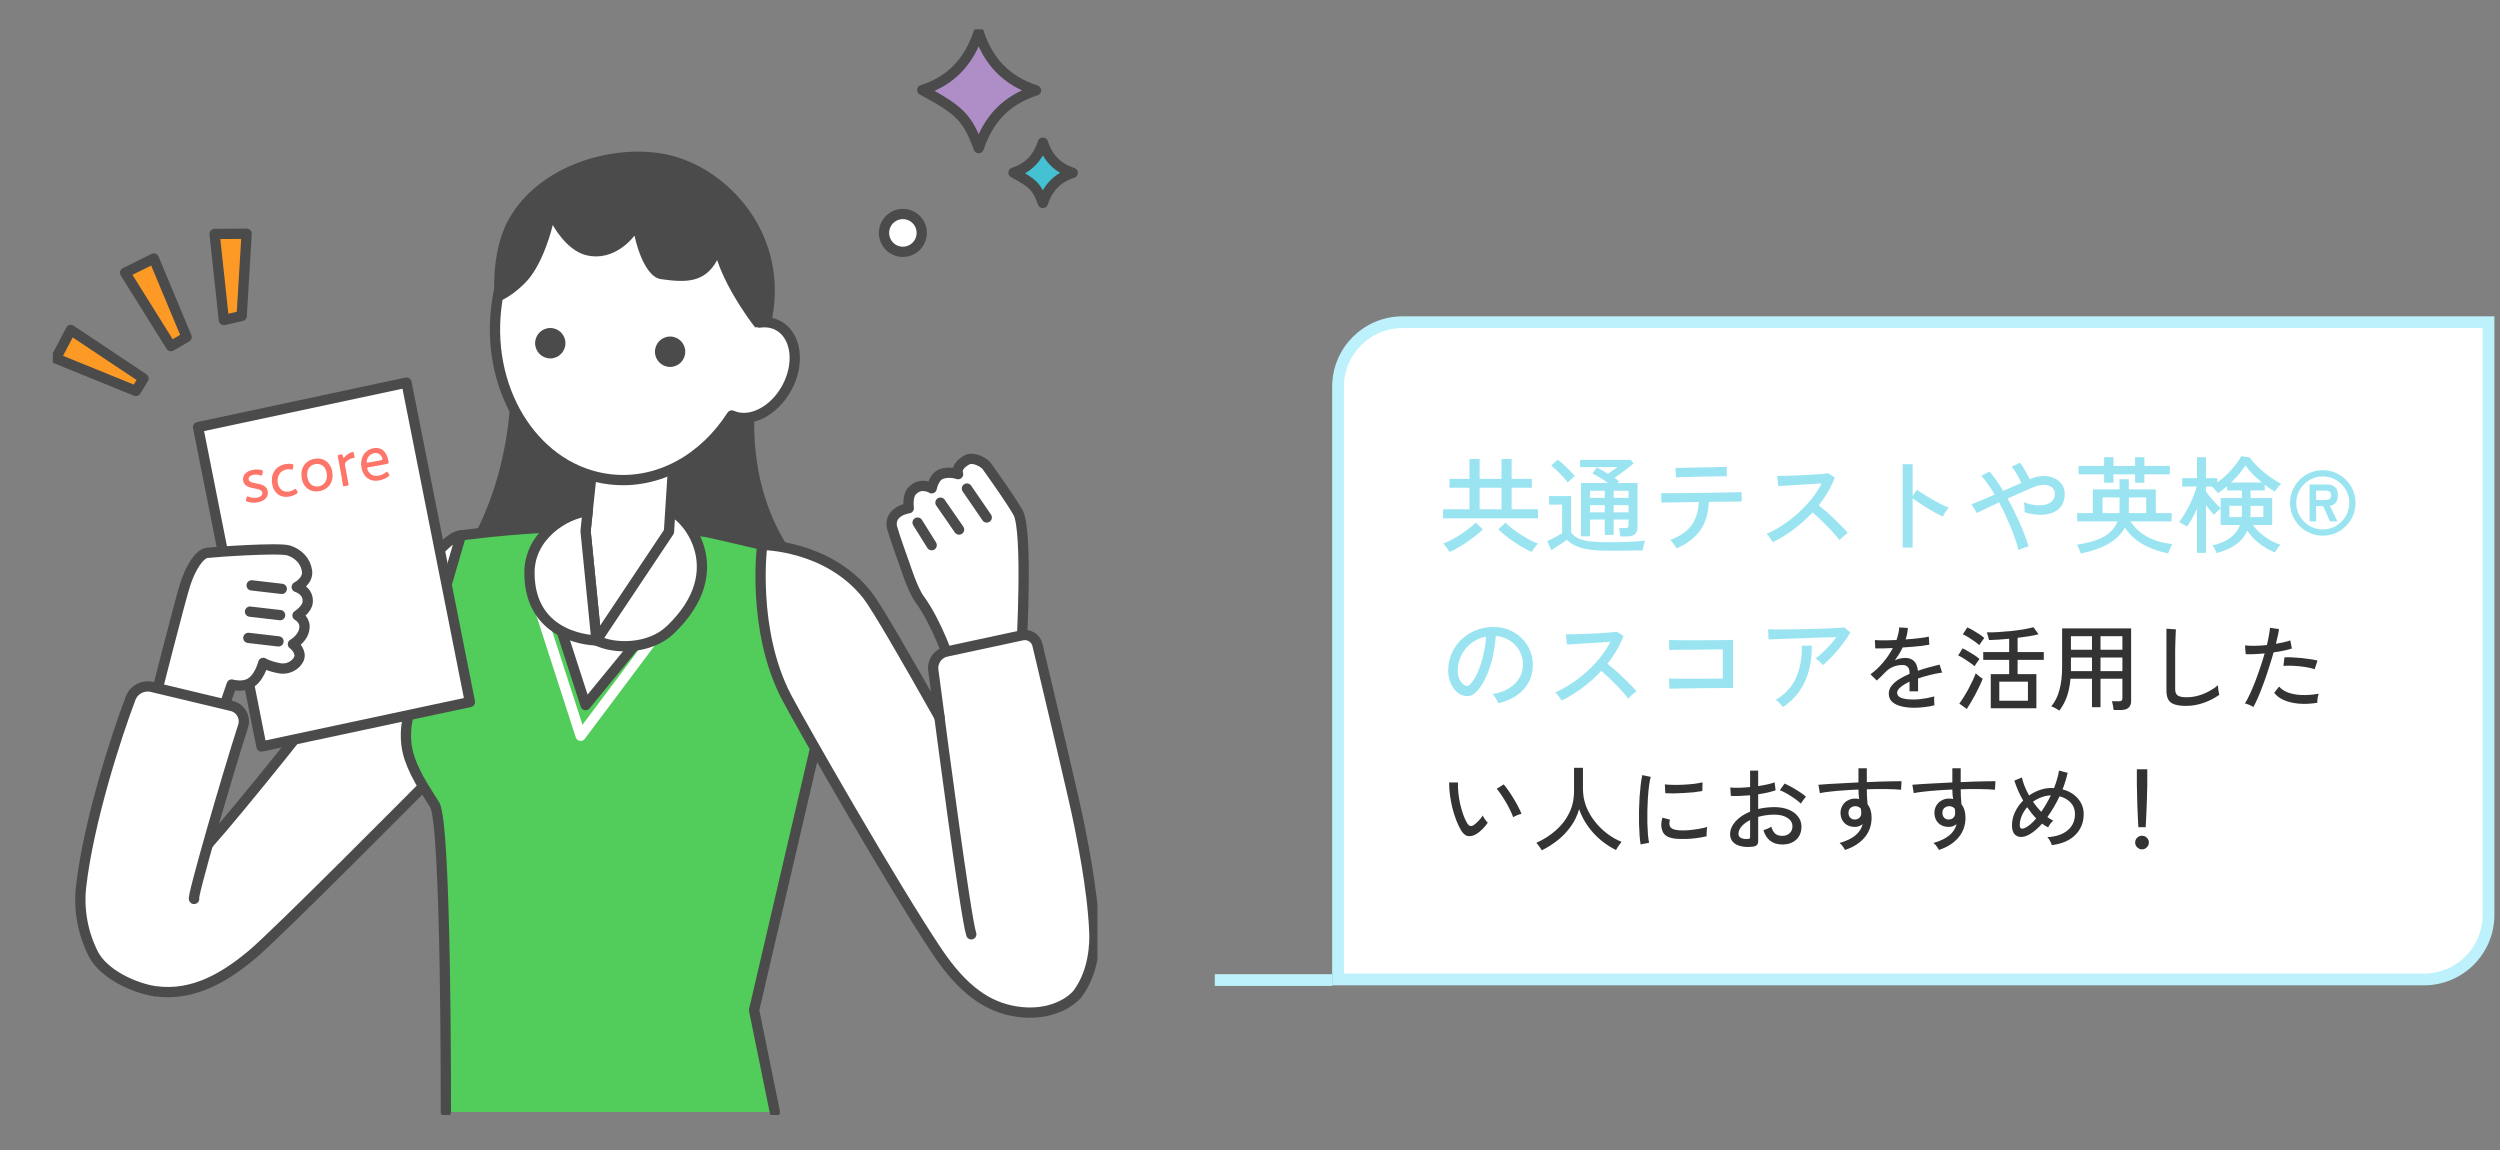 <svg width="426" height="196" viewBox="0 0 426 196" fill="none" xmlns="http://www.w3.org/2000/svg">
<rect x="0" y="0" width="426" height="196" fill="#808080" stroke="none"/>
<path d="M207 167H227" stroke="#BDF1FB" stroke-width="2"/>
<path d="M239 54.9H424.044V155.9C424.044 161.976 419.119 166.9 413.044 166.9H228V65.9C228 59.825 232.925 54.9 239 54.9Z" fill="white"/>
<path d="M239 54.9H424.044V155.9C424.044 161.976 419.119 166.9 413.044 166.9H228V65.9C228 59.825 232.925 54.9 239 54.9Z" stroke="#BDF1FB" stroke-width="2"/>
<path d="M245.9 88.328V86.78H250.4V83.108H246.998V81.596H250.4V78.212H252.128V81.596H255.854V78.212H257.582V81.596H261.02V83.108H257.582V86.78H262.082V88.328H245.9ZM252.128 86.78H255.854V83.108H252.128V86.78ZM247.016 94.052C246.944 93.932 246.842 93.782 246.71 93.602C246.578 93.422 246.44 93.236 246.296 93.044C246.152 92.864 246.02 92.726 245.9 92.63C246.296 92.498 246.746 92.3 247.25 92.036C247.766 91.76 248.288 91.454 248.816 91.118C249.356 90.77 249.854 90.416 250.31 90.056C250.778 89.696 251.162 89.36 251.462 89.048L252.686 90.2C252.23 90.656 251.672 91.13 251.012 91.622C250.364 92.114 249.686 92.576 248.978 93.008C248.282 93.44 247.628 93.788 247.016 94.052ZM260.984 94.052C260.372 93.788 259.712 93.44 259.004 93.008C258.308 92.576 257.63 92.114 256.97 91.622C256.322 91.13 255.77 90.656 255.314 90.2L256.538 89.048C256.838 89.36 257.216 89.696 257.672 90.056C258.14 90.416 258.638 90.77 259.166 91.118C259.706 91.454 260.228 91.76 260.732 92.036C261.248 92.3 261.704 92.498 262.1 92.63C261.992 92.726 261.86 92.864 261.704 93.044C261.56 93.236 261.422 93.422 261.29 93.602C261.158 93.782 261.056 93.932 260.984 94.052ZM276.086 91.406C276.062 91.202 276.038 90.956 276.014 90.668C275.99 90.368 275.948 90.14 275.888 89.984H276.932C277.172 89.984 277.328 89.942 277.4 89.858C277.472 89.774 277.508 89.618 277.508 89.39V88.526H274.97V91.136H273.44V88.526H270.938V91.388H269.408V82.298H273.998C273.59 81.998 273.146 81.704 272.666 81.416C272.198 81.128 271.754 80.882 271.334 80.678L272.108 79.67C272.384 79.802 272.69 79.964 273.026 80.156C273.362 80.336 273.698 80.528 274.034 80.732C274.298 80.54 274.58 80.336 274.88 80.12C275.18 79.904 275.426 79.73 275.618 79.598H269.246V78.356H277.868L278.372 78.968C278.096 79.196 277.772 79.454 277.4 79.742C277.028 80.03 276.644 80.324 276.248 80.624C275.852 80.912 275.474 81.182 275.114 81.434C275.258 81.53 275.396 81.626 275.528 81.722C275.66 81.818 275.78 81.908 275.888 81.992L275.636 82.298H279.038V89.822C279.038 90.374 278.888 90.776 278.588 91.028C278.288 91.28 277.82 91.406 277.184 91.406H276.086ZM273.962 93.836C272.726 93.836 271.67 93.77 270.794 93.638C269.93 93.518 269.192 93.32 268.58 93.044C267.968 92.78 267.44 92.432 266.996 92C266.78 92.156 266.504 92.342 266.168 92.558C265.844 92.774 265.514 92.99 265.178 93.206C264.854 93.422 264.578 93.608 264.35 93.764L263.648 92.198C263.852 92.114 264.116 91.994 264.44 91.838C264.764 91.67 265.088 91.496 265.412 91.316C265.736 91.136 265.994 90.98 266.186 90.848V85.988H263.972V84.53H267.716V90.722C268.016 91.142 268.418 91.478 268.922 91.73C269.438 91.97 270.104 92.144 270.92 92.252C271.748 92.348 272.762 92.396 273.962 92.396C275.414 92.396 276.656 92.372 277.688 92.324C278.732 92.276 279.608 92.21 280.316 92.126C280.28 92.21 280.232 92.366 280.172 92.594C280.112 92.81 280.058 93.032 280.01 93.26C279.962 93.488 279.932 93.668 279.92 93.8C279.62 93.8 279.23 93.8 278.75 93.8C278.282 93.812 277.772 93.818 277.22 93.818C276.668 93.83 276.11 93.836 275.546 93.836C274.982 93.836 274.454 93.836 273.962 93.836ZM267.14 82.244C266.936 81.944 266.666 81.614 266.33 81.254C266.006 80.882 265.664 80.528 265.304 80.192C264.944 79.844 264.614 79.562 264.314 79.346L265.43 78.32C265.718 78.524 266.048 78.8 266.42 79.148C266.792 79.484 267.152 79.832 267.5 80.192C267.848 80.552 268.124 80.864 268.328 81.128C268.256 81.188 268.136 81.29 267.968 81.434C267.8 81.578 267.638 81.728 267.482 81.884C267.326 82.04 267.212 82.16 267.14 82.244ZM274.97 87.302H277.508V86.078H274.97V87.302ZM270.938 87.302H273.44V86.078H270.938V87.302ZM274.97 84.836H277.508V83.63H274.97V84.836ZM270.938 84.836H273.44V83.63H270.938V84.836ZM285.698 93.44C285.626 93.32 285.524 93.164 285.392 92.972C285.26 92.78 285.122 92.594 284.978 92.414C284.834 92.234 284.708 92.102 284.6 92.018C286.268 91.382 287.474 90.554 288.218 89.534C288.974 88.502 289.394 87.17 289.478 85.538C288.722 85.55 287.984 85.562 287.264 85.574C286.556 85.586 285.908 85.598 285.32 85.61C284.744 85.61 284.258 85.616 283.862 85.628C283.478 85.64 283.232 85.646 283.124 85.646L283.052 84.026C283.148 84.038 283.454 84.044 283.97 84.044C284.486 84.044 285.14 84.038 285.932 84.026C286.724 84.014 287.582 84.008 288.506 84.008C289.43 83.996 290.354 83.984 291.278 83.972C292.214 83.948 293.078 83.93 293.87 83.918C294.662 83.906 295.316 83.894 295.832 83.882C296.36 83.87 296.672 83.858 296.768 83.846L296.786 85.466C296.678 85.466 296.408 85.466 295.976 85.466C295.544 85.466 294.998 85.472 294.338 85.484C293.678 85.484 292.958 85.49 292.178 85.502C292.01 85.502 291.842 85.508 291.674 85.52C291.518 85.52 291.356 85.52 291.188 85.52C291.104 87.476 290.618 89.09 289.73 90.362C288.842 91.634 287.498 92.66 285.698 93.44ZM285.59 81.344L285.5 79.724C285.596 79.724 285.86 79.724 286.292 79.724C286.724 79.712 287.252 79.7 287.876 79.688C288.512 79.676 289.178 79.664 289.874 79.652C290.57 79.64 291.23 79.628 291.854 79.616C292.49 79.592 293.024 79.574 293.456 79.562C293.888 79.55 294.146 79.544 294.23 79.544L294.266 81.164C294.158 81.152 293.888 81.152 293.456 81.164C293.024 81.164 292.496 81.17 291.872 81.182C291.26 81.194 290.612 81.206 289.928 81.218C289.256 81.23 288.608 81.248 287.984 81.272C287.36 81.284 286.832 81.296 286.4 81.308C285.968 81.32 285.698 81.332 285.59 81.344ZM302.096 92.378C301.976 92.198 301.808 91.958 301.592 91.658C301.388 91.346 301.196 91.118 301.016 90.974C301.94 90.578 302.864 90.074 303.788 89.462C304.712 88.85 305.594 88.166 306.434 87.41C307.274 86.642 308.036 85.832 308.72 84.98C309.404 84.116 309.968 83.246 310.412 82.37C309.86 82.406 309.23 82.448 308.522 82.496C307.826 82.532 307.118 82.574 306.398 82.622C305.69 82.67 305.036 82.712 304.436 82.748C303.836 82.784 303.362 82.814 303.014 82.838L302.816 81.092C303.104 81.092 303.542 81.086 304.13 81.074C304.718 81.062 305.372 81.044 306.092 81.02C306.824 80.984 307.55 80.948 308.27 80.912C309.002 80.864 309.656 80.822 310.232 80.786C310.82 80.738 311.252 80.69 311.528 80.642L312.644 81.362C312.344 82.19 311.96 83 311.492 83.792C311.036 84.584 310.508 85.352 309.908 86.096C310.316 86.42 310.754 86.786 311.222 87.194C311.69 87.602 312.152 88.028 312.608 88.472C313.064 88.904 313.49 89.324 313.886 89.732C314.282 90.128 314.606 90.488 314.858 90.812C314.654 90.944 314.408 91.136 314.12 91.388C313.844 91.628 313.622 91.85 313.454 92.054C313.214 91.718 312.908 91.346 312.536 90.938C312.176 90.518 311.78 90.092 311.348 89.66C310.916 89.216 310.484 88.79 310.052 88.382C309.62 87.974 309.224 87.62 308.864 87.32C307.868 88.388 306.782 89.36 305.606 90.236C304.43 91.1 303.26 91.814 302.096 92.378ZM324.218 93.314V79.094H325.91V84.494L326.648 83.45C326.936 83.666 327.308 83.918 327.764 84.206C328.232 84.494 328.73 84.794 329.258 85.106C329.786 85.406 330.296 85.682 330.788 85.934C331.292 86.186 331.724 86.378 332.084 86.51C331.988 86.594 331.868 86.738 331.724 86.942C331.58 87.146 331.442 87.35 331.31 87.554C331.19 87.758 331.1 87.92 331.04 88.04C330.716 87.884 330.326 87.68 329.87 87.428C329.414 87.164 328.934 86.882 328.43 86.582C327.938 86.282 327.47 85.988 327.026 85.7C326.582 85.4 326.21 85.136 325.91 84.908V93.314H324.218ZM343.964 93.764C343.796 93.056 343.544 92.246 343.208 91.334C342.884 90.422 342.5 89.474 342.056 88.49C341.624 87.494 341.156 86.534 340.652 85.61C339.836 85.982 339.086 86.33 338.402 86.654C337.73 86.978 337.214 87.236 336.854 87.428L335.936 85.934C336.368 85.766 336.932 85.538 337.628 85.25C338.336 84.95 339.092 84.626 339.896 84.278C339.524 83.63 339.14 83.036 338.744 82.496C338.36 81.944 337.982 81.476 337.61 81.092L338.996 80.336C339.38 80.756 339.77 81.254 340.166 81.83C340.562 82.394 340.958 83 341.354 83.648C341.894 83.408 342.428 83.174 342.956 82.946C343.484 82.706 343.976 82.49 344.432 82.298C344.228 81.806 343.97 81.296 343.658 80.768C343.346 80.24 343.052 79.832 342.776 79.544L344.198 78.842C344.378 79.07 344.57 79.346 344.774 79.67C344.978 79.994 345.176 80.33 345.368 80.678C345.572 81.026 345.74 81.356 345.872 81.668L345.998 81.596C346.742 81.284 347.456 81.122 348.14 81.11C348.836 81.098 349.46 81.218 350.012 81.47C350.576 81.71 351.02 82.064 351.344 82.532C351.668 82.988 351.83 83.534 351.83 84.17C351.83 85.01 351.632 85.7 351.236 86.24C350.852 86.768 350.33 87.152 349.67 87.392C349.022 87.632 348.29 87.74 347.474 87.716C346.658 87.692 345.824 87.548 344.972 87.284C344.996 87.068 344.996 86.78 344.972 86.42C344.948 86.06 344.912 85.778 344.864 85.574C345.392 85.79 345.962 85.946 346.574 86.042C347.186 86.126 347.762 86.126 348.302 86.042C348.842 85.946 349.28 85.748 349.616 85.448C349.964 85.148 350.138 84.716 350.138 84.152C350.138 83.672 349.976 83.306 349.652 83.054C349.328 82.79 348.902 82.646 348.374 82.622C347.846 82.598 347.264 82.712 346.628 82.964C346.088 83.192 345.41 83.486 344.594 83.846C343.79 84.194 342.956 84.56 342.092 84.944C342.608 85.868 343.094 86.816 343.55 87.788C344.018 88.76 344.432 89.702 344.792 90.614C345.152 91.526 345.446 92.354 345.674 93.098C345.434 93.146 345.14 93.236 344.792 93.368C344.444 93.5 344.168 93.632 343.964 93.764ZM354.584 94.322C354.512 94.106 354.404 93.836 354.26 93.512C354.128 93.188 354.014 92.954 353.918 92.81C355.862 92.534 357.398 92.072 358.526 91.424C359.654 90.764 360.422 89.906 360.83 88.85H353.954V87.428H356.618V83.396H361.172V81.65H362.756V83.396H367.346V87.428H370.046V88.85H363.044C363.728 89.906 364.664 90.77 365.852 91.442C367.04 92.102 368.474 92.528 370.154 92.72C370.094 92.816 370.016 92.966 369.92 93.17C369.824 93.374 369.734 93.578 369.65 93.782C369.566 93.998 369.5 94.166 369.452 94.286C368.48 94.106 367.526 93.824 366.59 93.44C365.654 93.068 364.796 92.588 364.016 92C363.236 91.4 362.588 90.698 362.072 89.894C361.52 90.962 360.626 91.862 359.39 92.594C358.166 93.326 356.564 93.902 354.584 94.322ZM358.544 82.262V80.822H354.188V79.4H358.544V77.906H360.128V79.4H363.818V77.906H365.402V79.4H369.74V80.822H365.402V82.262H363.818V80.822H360.128V82.262H358.544ZM362.738 87.428H365.708V84.764H362.756V86.762C362.756 86.882 362.756 86.996 362.756 87.104C362.756 87.212 362.75 87.32 362.738 87.428ZM358.274 87.428H361.154C361.166 87.32 361.172 87.212 361.172 87.104C361.172 86.996 361.172 86.882 361.172 86.762V84.764H358.274V87.428ZM377.696 94.25C377.648 94.058 377.552 93.83 377.408 93.566C377.276 93.302 377.15 93.092 377.03 92.936C378.314 92.636 379.334 92.192 380.09 91.604C380.858 91.016 381.392 90.302 381.692 89.462H378.398V86.636C378.314 86.696 378.194 86.798 378.038 86.942C377.894 87.086 377.744 87.23 377.588 87.374C377.444 87.518 377.33 87.632 377.246 87.716C377.066 87.524 376.856 87.284 376.616 86.996C376.376 86.696 376.136 86.384 375.896 86.06V94.214H374.366V86.69C374.102 87.266 373.82 87.824 373.52 88.364C373.232 88.892 372.944 89.348 372.656 89.732C372.572 89.66 372.44 89.576 372.26 89.48C372.092 89.372 371.918 89.27 371.738 89.174C371.57 89.078 371.426 89.006 371.306 88.958C371.618 88.574 371.924 88.13 372.224 87.626C372.536 87.11 372.83 86.576 373.106 86.024C373.382 85.46 373.622 84.908 373.826 84.368C374.042 83.828 374.204 83.342 374.312 82.91H371.846V81.47H374.366V77.906H375.896V81.47H377.822V82.226C378.422 81.806 378.986 81.332 379.514 80.804C380.054 80.264 380.534 79.724 380.954 79.184C381.374 78.644 381.698 78.158 381.926 77.726L383.33 77.942C383.606 78.338 383.954 78.752 384.374 79.184C384.794 79.604 385.25 80.024 385.742 80.444C386.234 80.852 386.738 81.23 387.254 81.578C387.77 81.914 388.256 82.202 388.712 82.442C388.616 82.514 388.49 82.64 388.334 82.82C388.19 82.988 388.052 83.162 387.92 83.342C387.788 83.522 387.692 83.666 387.632 83.774C387.368 83.618 387.092 83.444 386.804 83.252C386.516 83.048 386.222 82.832 385.922 82.604V83.576H383.492V84.872H387.182V89.462H383.888C384.44 90.194 385.136 90.866 385.976 91.478C386.816 92.09 387.686 92.54 388.586 92.828C388.43 92.984 388.256 93.2 388.064 93.476C387.872 93.752 387.734 93.968 387.65 94.124C386.702 93.764 385.814 93.26 384.986 92.612C384.158 91.964 383.474 91.232 382.934 90.416C382.526 91.364 381.878 92.156 380.99 92.792C380.114 93.416 379.016 93.902 377.696 94.25ZM378.398 86.618V84.872H382.016V83.576H379.496V82.856C379.232 83.072 378.968 83.282 378.704 83.486C378.452 83.69 378.194 83.876 377.93 84.044C377.846 83.912 377.696 83.726 377.48 83.486C377.264 83.234 377.084 83.042 376.94 82.91H375.896V83.756C376.112 84.056 376.37 84.392 376.67 84.764C376.982 85.124 377.294 85.472 377.606 85.808C377.918 86.144 378.182 86.414 378.398 86.618ZM380.198 82.208H385.418C384.878 81.764 384.356 81.29 383.852 80.786C383.36 80.282 382.952 79.79 382.628 79.31C382.352 79.754 382.004 80.228 381.584 80.732C381.164 81.224 380.702 81.716 380.198 82.208ZM383.474 88.112H385.67V86.204H383.492V87.464C383.492 87.572 383.492 87.68 383.492 87.788C383.492 87.896 383.486 88.004 383.474 88.112ZM379.892 88.112H381.98C381.992 88.004 381.998 87.896 381.998 87.788C382.01 87.68 382.016 87.572 382.016 87.464V86.204H379.892V88.112ZM395.804 91.28C395.036 91.28 394.316 91.136 393.644 90.848C392.972 90.56 392.378 90.158 391.862 89.642C391.346 89.126 390.944 88.532 390.656 87.86C390.368 87.188 390.224 86.468 390.224 85.7C390.224 84.932 390.368 84.212 390.656 83.54C390.944 82.868 391.346 82.274 391.862 81.758C392.378 81.242 392.972 80.84 393.644 80.552C394.316 80.264 395.036 80.12 395.804 80.12C396.572 80.12 397.292 80.264 397.964 80.552C398.636 80.84 399.23 81.242 399.746 81.758C400.262 82.274 400.664 82.868 400.952 83.54C401.24 84.212 401.384 84.932 401.384 85.7C401.384 86.468 401.24 87.188 400.952 87.86C400.664 88.532 400.262 89.126 399.746 89.642C399.23 90.158 398.636 90.56 397.964 90.848C397.292 91.136 396.572 91.28 395.804 91.28ZM395.804 90.218C396.632 90.218 397.388 90.014 398.072 89.606C398.756 89.198 399.302 88.652 399.71 87.968C400.118 87.284 400.322 86.528 400.322 85.7C400.322 84.86 400.118 84.104 399.71 83.432C399.302 82.748 398.756 82.202 398.072 81.794C397.388 81.386 396.632 81.182 395.804 81.182C394.976 81.182 394.22 81.386 393.536 81.794C392.852 82.202 392.306 82.748 391.898 83.432C391.49 84.104 391.286 84.86 391.286 85.7C391.286 86.528 391.49 87.284 391.898 87.968C392.306 88.652 392.852 89.198 393.536 89.606C394.22 90.014 394.976 90.218 395.804 90.218ZM393.554 88.85V82.55H396.452C397.04 82.55 397.508 82.688 397.856 82.964C398.204 83.24 398.378 83.714 398.378 84.386C398.378 84.938 398.252 85.364 398 85.664C397.76 85.952 397.43 86.126 397.01 86.186L398.306 88.85H397.028L395.858 86.24H394.67V88.85H393.554ZM394.67 85.196H396.29C396.554 85.196 396.77 85.142 396.938 85.034C397.118 84.914 397.208 84.698 397.208 84.386C397.208 84.086 397.124 83.882 396.956 83.774C396.788 83.654 396.566 83.594 396.29 83.594H394.67V85.196ZM255.296 119.828C255.236 119.612 255.104 119.342 254.9 119.018C254.708 118.682 254.516 118.43 254.324 118.262C255.404 118.094 256.322 117.782 257.078 117.326C257.834 116.87 258.416 116.312 258.824 115.652C259.244 114.992 259.472 114.278 259.508 113.51C259.544 112.79 259.442 112.13 259.202 111.53C258.974 110.918 258.644 110.384 258.212 109.928C257.78 109.472 257.276 109.112 256.7 108.848C256.136 108.572 255.53 108.416 254.882 108.38C254.798 109.544 254.624 110.72 254.36 111.908C254.096 113.096 253.736 114.2 253.28 115.22C252.836 116.24 252.302 117.092 251.678 117.776C251.258 118.232 250.832 118.502 250.4 118.586C249.98 118.67 249.536 118.616 249.068 118.424C248.612 118.232 248.204 117.92 247.844 117.488C247.484 117.044 247.208 116.516 247.016 115.904C246.824 115.292 246.746 114.632 246.782 113.924C246.842 112.868 247.088 111.896 247.52 111.008C247.964 110.12 248.558 109.358 249.302 108.722C250.046 108.074 250.898 107.588 251.858 107.264C252.818 106.928 253.844 106.79 254.936 106.85C255.8 106.898 256.616 107.096 257.384 107.444C258.152 107.792 258.83 108.266 259.418 108.866C260.006 109.466 260.456 110.168 260.768 110.972C261.092 111.776 261.23 112.664 261.182 113.636C261.098 115.196 260.54 116.516 259.508 117.596C258.476 118.676 257.072 119.42 255.296 119.828ZM249.536 116.75C249.668 116.834 249.824 116.876 250.004 116.876C250.184 116.864 250.358 116.768 250.526 116.588C250.994 116.096 251.414 115.424 251.786 114.572C252.17 113.72 252.488 112.766 252.74 111.71C252.992 110.654 253.154 109.58 253.226 108.488C252.314 108.656 251.504 109.004 250.796 109.532C250.088 110.06 249.524 110.708 249.104 111.476C248.684 112.244 248.45 113.084 248.402 113.996C248.366 114.656 248.462 115.232 248.69 115.724C248.918 116.204 249.2 116.546 249.536 116.75ZM266.096 119.378C265.976 119.198 265.808 118.958 265.592 118.658C265.388 118.346 265.196 118.118 265.016 117.974C265.94 117.578 266.864 117.074 267.788 116.462C268.712 115.85 269.594 115.166 270.434 114.41C271.274 113.642 272.036 112.832 272.72 111.98C273.404 111.116 273.968 110.246 274.412 109.37C273.86 109.406 273.23 109.448 272.522 109.496C271.826 109.532 271.118 109.574 270.398 109.622C269.69 109.67 269.036 109.712 268.436 109.748C267.836 109.784 267.362 109.814 267.014 109.838L266.816 108.092C267.104 108.092 267.542 108.086 268.13 108.074C268.718 108.062 269.372 108.044 270.092 108.02C270.824 107.984 271.55 107.948 272.27 107.912C273.002 107.864 273.656 107.822 274.232 107.786C274.82 107.738 275.252 107.69 275.528 107.642L276.644 108.362C276.344 109.19 275.96 110 275.492 110.792C275.036 111.584 274.508 112.352 273.908 113.096C274.316 113.42 274.754 113.786 275.222 114.194C275.69 114.602 276.152 115.028 276.608 115.472C277.064 115.904 277.49 116.324 277.886 116.732C278.282 117.128 278.606 117.488 278.858 117.812C278.654 117.944 278.408 118.136 278.12 118.388C277.844 118.628 277.622 118.85 277.454 119.054C277.214 118.718 276.908 118.346 276.536 117.938C276.176 117.518 275.78 117.092 275.348 116.66C274.916 116.216 274.484 115.79 274.052 115.382C273.62 114.974 273.224 114.62 272.864 114.32C271.868 115.388 270.782 116.36 269.606 117.236C268.43 118.1 267.26 118.814 266.096 119.378ZM284.474 117.362L284.384 115.616C284.528 115.628 284.81 115.64 285.23 115.652C285.662 115.652 286.178 115.652 286.778 115.652C287.39 115.652 288.032 115.652 288.704 115.652C289.388 115.652 290.048 115.652 290.684 115.652C291.332 115.64 291.908 115.634 292.412 115.634C292.928 115.622 293.312 115.616 293.564 115.616V110.666C293.36 110.666 293.018 110.666 292.538 110.666C292.058 110.666 291.5 110.672 290.864 110.684C290.228 110.684 289.568 110.69 288.884 110.702C288.2 110.702 287.546 110.708 286.922 110.72C286.31 110.72 285.782 110.726 285.338 110.738C284.894 110.75 284.594 110.762 284.438 110.774L284.402 109.046C284.594 109.058 284.966 109.07 285.518 109.082C286.07 109.094 286.724 109.1 287.48 109.1C288.236 109.1 289.028 109.1 289.856 109.1C290.684 109.088 291.476 109.082 292.232 109.082C292.988 109.07 293.642 109.064 294.194 109.064C294.746 109.052 295.118 109.04 295.31 109.028V117.236C294.938 117.236 294.44 117.236 293.816 117.236C293.192 117.236 292.496 117.242 291.728 117.254C290.972 117.254 290.204 117.26 289.424 117.272C288.656 117.284 287.924 117.296 287.228 117.308C286.544 117.308 285.956 117.314 285.464 117.326C284.972 117.338 284.642 117.35 284.474 117.362ZM310.628 113.33C310.496 113.162 310.304 112.964 310.052 112.736C309.8 112.508 309.572 112.34 309.368 112.232C309.728 111.968 310.118 111.632 310.538 111.224C310.97 110.816 311.396 110.384 311.816 109.928C312.236 109.46 312.608 109.004 312.932 108.56C312.416 108.572 311.804 108.59 311.096 108.614C310.4 108.638 309.656 108.662 308.864 108.686C308.084 108.71 307.304 108.74 306.524 108.776C305.744 108.8 305.006 108.824 304.31 108.848C303.626 108.872 303.026 108.896 302.51 108.92C301.994 108.932 301.61 108.944 301.358 108.956L301.286 107.228C301.646 107.24 302.168 107.252 302.852 107.264C303.548 107.264 304.328 107.258 305.192 107.246C306.068 107.234 306.968 107.216 307.892 107.192C308.816 107.168 309.704 107.144 310.556 107.12C311.408 107.096 312.158 107.066 312.806 107.03C313.466 106.982 313.946 106.94 314.246 106.904L315.308 107.75C315.056 108.194 314.744 108.68 314.372 109.208C314 109.724 313.598 110.24 313.166 110.756C312.734 111.272 312.296 111.752 311.852 112.196C311.42 112.64 311.012 113.018 310.628 113.33ZM303.806 120.494C303.686 120.314 303.506 120.098 303.266 119.846C303.026 119.582 302.798 119.384 302.582 119.252C304.214 118.292 305.372 117.026 306.056 115.454C306.752 113.882 307.076 112.07 307.028 110.018H308.738C308.738 112.406 308.336 114.47 307.532 116.21C306.728 117.938 305.486 119.366 303.806 120.494Z" fill="#9AE4F2"/>
<path d="M326.168 120.604C325.347 120.604 324.611 120.519 323.96 120.348C323.309 120.188 322.792 119.932 322.408 119.58C322.035 119.228 321.848 118.764 321.848 118.188C321.848 117.708 322.003 117.271 322.312 116.876C322.621 116.471 323.043 116.098 323.576 115.756C324.12 115.415 324.723 115.106 325.384 114.828V114.652C325.384 114.172 325.283 113.836 325.08 113.644C324.888 113.452 324.637 113.346 324.328 113.324C323.784 113.292 323.24 113.378 322.696 113.58C322.152 113.783 321.656 114.119 321.208 114.588C321.016 114.791 320.787 115.026 320.52 115.292C320.253 115.559 320.013 115.783 319.8 115.964L318.728 114.892C319.485 114.359 320.195 113.698 320.856 112.908C321.528 112.119 322.088 111.292 322.536 110.428C321.885 110.46 321.288 110.482 320.744 110.492C320.211 110.503 319.811 110.503 319.544 110.492L319.48 109.068C319.821 109.1 320.323 109.116 320.984 109.116C321.656 109.116 322.381 109.095 323.16 109.052C323.299 108.679 323.405 108.311 323.48 107.948C323.565 107.586 323.613 107.239 323.624 106.908L325.096 107.004C325.064 107.655 324.936 108.306 324.712 108.956C325.533 108.903 326.301 108.834 327.016 108.748C327.741 108.663 328.291 108.572 328.664 108.476L328.76 109.852C328.461 109.916 328.067 109.98 327.576 110.044C327.096 110.098 326.563 110.151 325.976 110.204C325.4 110.247 324.808 110.29 324.2 110.332C324.04 110.695 323.843 111.068 323.608 111.452C323.373 111.826 323.133 112.183 322.888 112.524C323.144 112.386 323.427 112.284 323.736 112.22C324.056 112.146 324.355 112.108 324.632 112.108C325.261 112.108 325.763 112.284 326.136 112.636C326.509 112.988 326.733 113.543 326.808 114.3C327.437 114.076 328.072 113.879 328.712 113.708C329.363 113.527 329.96 113.372 330.504 113.244L330.936 114.604C330.2 114.711 329.485 114.855 328.792 115.036C328.099 115.207 327.448 115.399 326.84 115.612V117.804H325.384V116.156C324.755 116.455 324.243 116.77 323.848 117.1C323.464 117.42 323.272 117.735 323.272 118.044C323.272 118.45 323.512 118.743 323.992 118.924C324.483 119.106 325.176 119.196 326.072 119.196C326.413 119.196 326.792 119.175 327.208 119.132C327.624 119.079 328.04 119.015 328.456 118.94C328.883 118.855 329.267 118.764 329.608 118.668C329.587 118.764 329.576 118.908 329.576 119.1C329.576 119.282 329.581 119.468 329.592 119.66C329.603 119.852 329.613 120.007 329.624 120.124C329.624 120.156 329.624 120.178 329.624 120.188C329.091 120.327 328.515 120.428 327.896 120.492C327.277 120.567 326.701 120.604 326.168 120.604ZM339.224 120.684V114.876H342.36V112.444H337.944V111.116H342.36V108.844C341.016 108.972 339.875 109.047 338.936 109.068C338.893 108.919 338.835 108.7 338.76 108.412C338.685 108.124 338.611 107.906 338.536 107.756C339.123 107.767 339.773 107.751 340.488 107.708C341.213 107.666 341.949 107.607 342.696 107.532C343.443 107.447 344.147 107.351 344.808 107.244C345.469 107.127 346.035 107.004 346.504 106.876L347.368 108.076C346.941 108.194 346.413 108.306 345.784 108.412C345.165 108.508 344.504 108.599 343.8 108.684V111.116H348.264V112.444H343.8V114.876H347V120.684H339.224ZM340.68 119.404H345.56V116.156H340.68V119.404ZM335.144 120.812L333.864 119.884C334.099 119.586 334.349 119.218 334.616 118.78C334.893 118.343 335.165 117.879 335.432 117.388C335.699 116.887 335.939 116.407 336.152 115.948C336.376 115.479 336.547 115.074 336.664 114.732C336.749 114.807 336.867 114.908 337.016 115.036C337.165 115.164 337.315 115.287 337.464 115.404C337.624 115.511 337.752 115.591 337.848 115.644C337.741 115.975 337.576 116.37 337.352 116.828C337.139 117.287 336.899 117.767 336.632 118.268C336.365 118.77 336.099 119.244 335.832 119.692C335.576 120.14 335.347 120.514 335.144 120.812ZM336.472 113.532C336.28 113.351 336.013 113.143 335.672 112.908C335.331 112.663 334.979 112.428 334.616 112.204C334.253 111.97 333.939 111.799 333.672 111.692L334.424 110.476C334.723 110.615 335.048 110.791 335.4 111.004C335.763 111.207 336.115 111.42 336.456 111.644C336.797 111.868 337.08 112.087 337.304 112.3C337.251 112.364 337.165 112.482 337.048 112.652C336.931 112.812 336.813 112.978 336.696 113.148C336.589 113.319 336.515 113.447 336.472 113.532ZM337.272 109.932C337.08 109.751 336.813 109.538 336.472 109.292C336.131 109.047 335.779 108.812 335.416 108.588C335.053 108.364 334.739 108.199 334.472 108.092L335.224 106.908C335.501 107.026 335.827 107.191 336.2 107.404C336.573 107.618 336.936 107.842 337.288 108.076C337.64 108.311 337.917 108.524 338.12 108.716C338.067 108.78 337.981 108.898 337.864 109.068C337.747 109.228 337.629 109.394 337.512 109.564C337.395 109.724 337.315 109.847 337.272 109.932ZM350.92 121.084C350.749 120.967 350.52 120.828 350.232 120.668C349.944 120.519 349.715 120.418 349.544 120.364C350.184 119.586 350.648 118.647 350.936 117.548C351.235 116.439 351.384 115.143 351.384 113.66V107.084H363.144V119.468C363.144 119.959 363 120.332 362.712 120.588C362.424 120.855 361.976 120.988 361.368 120.988H360.168C360.147 120.775 360.104 120.514 360.04 120.204C359.987 119.906 359.928 119.671 359.864 119.5H361.048C361.272 119.5 361.427 119.463 361.512 119.388C361.608 119.303 361.656 119.159 361.656 118.956V115.66H357.928V120.508H356.472V115.66H352.808C352.712 116.78 352.515 117.778 352.216 118.652C351.917 119.516 351.485 120.327 350.92 121.084ZM357.928 114.364H361.656V112.044H357.928V114.364ZM357.928 110.716H361.656V108.412H357.928V110.716ZM352.888 114.364H356.472V112.044H352.888V114.364ZM352.888 110.716H356.472V108.412H352.888V110.716ZM372.52 120.284C371.731 120.284 371.085 120.204 370.584 120.044C370.093 119.895 369.731 119.628 369.496 119.244C369.272 118.86 369.16 118.338 369.16 117.676V107.132L370.776 107.244C370.765 107.415 370.749 107.714 370.728 108.14C370.707 108.567 370.691 109.036 370.68 109.548C370.669 109.943 370.659 110.38 370.648 110.86C370.648 111.33 370.648 111.831 370.648 112.364V117.42C370.648 117.943 370.792 118.306 371.08 118.508C371.379 118.711 371.885 118.812 372.6 118.812C373.272 118.812 373.933 118.722 374.584 118.54C375.235 118.348 375.848 118.098 376.424 117.788C377 117.479 377.501 117.138 377.928 116.764C377.939 116.903 377.955 117.084 377.976 117.308C378.008 117.532 378.04 117.751 378.072 117.964C378.115 118.167 378.147 118.311 378.168 118.396C377.4 118.951 376.52 119.404 375.528 119.756C374.536 120.108 373.533 120.284 372.52 120.284ZM383.976 120.476C383.805 120.359 383.571 120.236 383.272 120.108C382.984 119.991 382.739 119.911 382.536 119.868C382.803 119.452 383.08 118.93 383.368 118.3C383.667 117.66 383.965 116.956 384.264 116.188C384.563 115.42 384.851 114.62 385.128 113.788C385.416 112.956 385.672 112.14 385.896 111.34C385.267 111.404 384.664 111.447 384.088 111.468C383.512 111.49 383.037 111.49 382.664 111.468L382.552 109.98C383.011 110.034 383.565 110.055 384.216 110.044C384.877 110.034 385.565 109.991 386.28 109.916C386.419 109.34 386.531 108.802 386.616 108.3C386.712 107.799 386.776 107.356 386.808 106.972L388.344 107.196C388.301 107.538 388.232 107.922 388.136 108.348C388.04 108.775 387.933 109.228 387.816 109.708C388.307 109.623 388.76 109.532 389.176 109.436C389.603 109.34 389.965 109.234 390.264 109.116L390.536 110.508C390.195 110.626 389.747 110.743 389.192 110.86C388.637 110.978 388.045 111.079 387.416 111.164C387.181 112.007 386.92 112.871 386.632 113.756C386.355 114.642 386.061 115.506 385.752 116.348C385.443 117.191 385.139 117.97 384.84 118.684C384.541 119.388 384.253 119.986 383.976 120.476ZM394.872 119.756C393.72 119.938 392.653 119.986 391.672 119.9C390.691 119.804 389.843 119.596 389.128 119.276C388.413 118.956 387.88 118.546 387.528 118.044L388.36 116.988C388.701 117.404 389.197 117.74 389.848 117.996C390.499 118.242 391.272 118.386 392.168 118.428C393.064 118.471 394.045 118.396 395.112 118.204C395.037 118.407 394.973 118.668 394.92 118.988C394.877 119.298 394.861 119.554 394.872 119.756ZM394.424 114.028C393.944 113.868 393.379 113.74 392.728 113.644C392.088 113.548 391.443 113.484 390.792 113.452C390.152 113.42 389.587 113.426 389.096 113.468L389.272 112.012C389.645 111.991 390.077 111.991 390.568 112.012C391.069 112.034 391.587 112.071 392.12 112.124C392.653 112.178 393.16 112.242 393.64 112.316C394.131 112.391 394.552 112.471 394.904 112.556L394.424 114.028ZM251.544 142.14C251.085 142.407 250.637 142.519 250.2 142.476C249.763 142.423 249.363 142.114 249 141.548C248.691 141.036 248.408 140.45 248.152 139.788C247.896 139.116 247.672 138.407 247.48 137.66C247.299 136.903 247.16 136.156 247.064 135.42C246.968 134.674 246.925 133.975 246.936 133.324L248.44 133.34C248.419 133.884 248.44 134.471 248.504 135.1C248.568 135.73 248.669 136.359 248.808 136.988C248.957 137.618 249.128 138.215 249.32 138.78C249.523 139.346 249.747 139.836 249.992 140.252C250.173 140.551 250.36 140.716 250.552 140.748C250.744 140.78 250.936 140.727 251.128 140.588C251.395 140.407 251.672 140.162 251.96 139.852C252.259 139.532 252.493 139.234 252.664 138.956C252.739 139.148 252.861 139.367 253.032 139.612C253.213 139.858 253.373 140.05 253.512 140.188C253.277 140.551 252.973 140.919 252.6 141.292C252.237 141.655 251.885 141.938 251.544 142.14ZM257.848 139.26C257.752 138.972 257.597 138.604 257.384 138.156C257.171 137.708 256.925 137.244 256.648 136.764C256.371 136.284 256.088 135.836 255.8 135.42C255.523 134.994 255.272 134.658 255.048 134.412L256.232 133.66C256.477 133.938 256.749 134.295 257.048 134.732C257.357 135.17 257.661 135.639 257.96 136.14C258.259 136.631 258.52 137.1 258.744 137.548C258.979 137.996 259.149 138.375 259.256 138.684C259.011 138.727 258.755 138.807 258.488 138.924C258.221 139.031 258.008 139.143 257.848 139.26ZM262.728 144.892C262.621 144.711 262.472 144.487 262.28 144.22C262.099 143.964 261.933 143.767 261.784 143.628C263.064 143.042 264.184 142.322 265.144 141.468C266.115 140.615 266.867 139.634 267.4 138.524C267.944 137.404 268.216 136.178 268.216 134.844V130.828H269.736V134.428C269.736 135.452 269.912 136.434 270.264 137.372C270.627 138.3 271.117 139.159 271.736 139.948C272.355 140.738 273.053 141.431 273.832 142.028C274.621 142.626 275.448 143.1 276.312 143.452C276.227 143.548 276.12 143.687 275.992 143.868C275.864 144.039 275.741 144.215 275.624 144.396C275.517 144.578 275.432 144.727 275.368 144.844C274.419 144.375 273.533 143.794 272.712 143.1C271.891 142.407 271.171 141.623 270.552 140.748C269.933 139.863 269.443 138.908 269.08 137.884C268.792 138.919 268.339 139.874 267.72 140.748C267.112 141.623 266.381 142.407 265.528 143.1C264.675 143.794 263.741 144.391 262.728 144.892ZM279.56 143.884C279.485 143.468 279.427 142.956 279.384 142.348C279.341 141.73 279.309 141.058 279.288 140.332C279.277 139.596 279.277 138.839 279.288 138.06C279.309 137.282 279.341 136.519 279.384 135.772C279.437 135.026 279.501 134.338 279.576 133.708C279.651 133.068 279.741 132.524 279.848 132.076L281.288 132.38C281.181 132.764 281.085 133.26 281 133.868C280.925 134.466 280.861 135.127 280.808 135.852C280.765 136.567 280.733 137.308 280.712 138.076C280.701 138.834 280.701 139.57 280.712 140.284C280.733 140.988 280.765 141.628 280.808 142.204C280.861 142.78 280.925 143.25 281 143.612L279.56 143.884ZM285.848 142.94C285.123 142.898 284.536 142.759 284.088 142.524C283.64 142.279 283.352 141.916 283.224 141.436C283.011 140.882 283.027 140.178 283.272 139.324L284.568 139.676C284.493 139.911 284.456 140.13 284.456 140.332C284.467 140.524 284.509 140.695 284.584 140.844C284.755 141.207 285.267 141.42 286.12 141.484C286.6 141.516 287.133 141.511 287.72 141.468C288.307 141.415 288.883 141.34 289.448 141.244C290.013 141.148 290.499 141.036 290.904 140.908C290.883 141.015 290.861 141.175 290.84 141.388C290.829 141.591 290.819 141.799 290.808 142.012C290.808 142.215 290.808 142.375 290.808 142.492C290.275 142.631 289.709 142.738 289.112 142.812C288.525 142.887 287.949 142.935 287.384 142.956C286.829 142.967 286.317 142.962 285.848 142.94ZM283.768 135.164L283.688 133.66C284.083 133.703 284.563 133.73 285.128 133.74C285.693 133.751 286.285 133.74 286.904 133.708C287.523 133.676 288.115 133.628 288.68 133.564C289.245 133.49 289.725 133.404 290.12 133.308L290.072 134.796C289.656 134.871 289.171 134.94 288.616 135.004C288.061 135.058 287.485 135.1 286.888 135.132C286.291 135.164 285.72 135.186 285.176 135.196C284.632 135.196 284.163 135.186 283.768 135.164ZM298.68 144.268C297.944 144.364 297.283 144.343 296.696 144.204C296.12 144.076 295.661 143.842 295.32 143.5C294.979 143.148 294.808 142.7 294.808 142.156C294.808 141.399 295.112 140.674 295.72 139.98C296.339 139.287 297.171 138.727 298.216 138.3V135.516C297.629 135.57 297.053 135.607 296.488 135.628C295.933 135.65 295.416 135.65 294.936 135.628L294.84 134.188C295.267 134.231 295.773 134.247 296.36 134.236C296.957 134.215 297.576 134.172 298.216 134.108V131.308H299.592V133.948C300.157 133.863 300.68 133.767 301.16 133.66C301.651 133.554 302.061 133.436 302.392 133.308L302.568 134.668C301.736 134.956 300.744 135.18 299.592 135.34V137.852C300.435 137.65 301.336 137.543 302.296 137.532C303.267 137.532 304.099 137.676 304.792 137.964C305.485 138.252 306.019 138.647 306.392 139.148C306.776 139.639 306.968 140.199 306.968 140.828C306.968 141.81 306.659 142.572 306.04 143.116C305.432 143.65 304.637 143.911 303.656 143.9C302.035 143.879 300.979 143.068 300.488 141.468C300.659 141.415 300.888 141.33 301.176 141.212C301.475 141.084 301.693 140.967 301.832 140.86C301.981 141.383 302.2 141.778 302.488 142.044C302.776 142.3 303.165 142.428 303.656 142.428C304.189 142.439 304.616 142.295 304.936 141.996C305.267 141.698 305.432 141.303 305.432 140.812C305.432 140.215 305.149 139.735 304.584 139.372C304.029 138.999 303.267 138.812 302.296 138.812C301.805 138.812 301.331 138.85 300.872 138.924C300.424 138.988 299.997 139.079 299.592 139.196V143.308C299.592 143.618 299.523 143.842 299.384 143.98C299.245 144.13 299.011 144.226 298.68 144.268ZM306.872 136.94C306.616 136.684 306.275 136.407 305.848 136.108C305.432 135.81 304.995 135.527 304.536 135.26C304.077 134.994 303.661 134.791 303.288 134.652L304.088 133.516C304.44 133.666 304.845 133.868 305.304 134.124C305.763 134.38 306.211 134.652 306.648 134.94C307.096 135.228 307.459 135.5 307.736 135.756C307.661 135.831 307.56 135.954 307.432 136.124C307.315 136.284 307.197 136.444 307.08 136.604C306.973 136.764 306.904 136.876 306.872 136.94ZM297.736 142.972C297.907 142.962 298.029 142.94 298.104 142.908C298.179 142.866 298.216 142.775 298.216 142.636V139.74C297.597 140.05 297.112 140.412 296.76 140.828C296.408 141.244 296.232 141.666 296.232 142.092C296.232 142.402 296.371 142.631 296.648 142.78C296.936 142.919 297.299 142.983 297.736 142.972ZM314.408 144.828C314.312 144.668 314.184 144.471 314.024 144.236C313.864 144.012 313.677 143.815 313.464 143.644C314.648 143.303 315.555 142.866 316.184 142.332C316.813 141.799 317.219 141.164 317.4 140.428C316.995 140.748 316.552 140.908 316.072 140.908C315.347 140.908 314.76 140.695 314.312 140.268C313.875 139.831 313.645 139.271 313.624 138.588C313.613 138.108 313.715 137.682 313.928 137.308C314.141 136.924 314.44 136.626 314.824 136.412C315.208 136.188 315.645 136.076 316.136 136.076C316.253 136.076 316.365 136.082 316.472 136.092C316.589 136.103 316.701 136.124 316.808 136.156C316.776 135.911 316.744 135.655 316.712 135.388C316.691 135.111 316.68 134.828 316.68 134.54C315.805 134.572 314.952 134.62 314.12 134.684C313.299 134.738 312.541 134.807 311.848 134.892C311.155 134.967 310.573 135.052 310.104 135.148L309.864 133.724C310.291 133.682 310.856 133.639 311.56 133.596C312.275 133.554 313.075 133.511 313.96 133.468C314.845 133.415 315.752 133.367 316.68 133.324V130.908H318.104V133.276C318.915 133.234 319.693 133.202 320.44 133.18C321.197 133.159 321.885 133.143 322.504 133.132C323.123 133.111 323.629 133.106 324.024 133.116L323.944 134.572C323.293 134.508 322.445 134.471 321.4 134.46C320.365 134.439 319.267 134.45 318.104 134.492C318.104 134.908 318.115 135.34 318.136 135.788C318.168 136.226 318.2 136.647 318.232 137.052C318.691 137.628 318.92 138.386 318.92 139.324C318.92 140.636 318.52 141.767 317.72 142.716C316.931 143.655 315.827 144.359 314.408 144.828ZM316.088 139.644C316.408 139.634 316.664 139.532 316.856 139.34C317.059 139.138 317.16 138.882 317.16 138.572C317.16 138.455 317.155 138.332 317.144 138.204C317.133 138.076 317.117 137.943 317.096 137.804C316.84 137.516 316.525 137.372 316.152 137.372C315.821 137.372 315.539 137.479 315.304 137.692C315.08 137.906 314.973 138.183 314.984 138.524C314.984 138.855 315.085 139.127 315.288 139.34C315.491 139.554 315.757 139.655 316.088 139.644ZM330.408 144.828C330.312 144.668 330.184 144.471 330.024 144.236C329.864 144.012 329.677 143.815 329.464 143.644C330.648 143.303 331.555 142.866 332.184 142.332C332.813 141.799 333.219 141.164 333.4 140.428C332.995 140.748 332.552 140.908 332.072 140.908C331.347 140.908 330.76 140.695 330.312 140.268C329.875 139.831 329.645 139.271 329.624 138.588C329.613 138.108 329.715 137.682 329.928 137.308C330.141 136.924 330.44 136.626 330.824 136.412C331.208 136.188 331.645 136.076 332.136 136.076C332.253 136.076 332.365 136.082 332.472 136.092C332.589 136.103 332.701 136.124 332.808 136.156C332.776 135.911 332.744 135.655 332.712 135.388C332.691 135.111 332.68 134.828 332.68 134.54C331.805 134.572 330.952 134.62 330.12 134.684C329.299 134.738 328.541 134.807 327.848 134.892C327.155 134.967 326.573 135.052 326.104 135.148L325.864 133.724C326.291 133.682 326.856 133.639 327.56 133.596C328.275 133.554 329.075 133.511 329.96 133.468C330.845 133.415 331.752 133.367 332.68 133.324V130.908H334.104V133.276C334.915 133.234 335.693 133.202 336.44 133.18C337.197 133.159 337.885 133.143 338.504 133.132C339.123 133.111 339.629 133.106 340.024 133.116L339.944 134.572C339.293 134.508 338.445 134.471 337.4 134.46C336.365 134.439 335.267 134.45 334.104 134.492C334.104 134.908 334.115 135.34 334.136 135.788C334.168 136.226 334.2 136.647 334.232 137.052C334.691 137.628 334.92 138.386 334.92 139.324C334.92 140.636 334.52 141.767 333.72 142.716C332.931 143.655 331.827 144.359 330.408 144.828ZM332.088 139.644C332.408 139.634 332.664 139.532 332.856 139.34C333.059 139.138 333.16 138.882 333.16 138.572C333.16 138.455 333.155 138.332 333.144 138.204C333.133 138.076 333.117 137.943 333.096 137.804C332.84 137.516 332.525 137.372 332.152 137.372C331.821 137.372 331.539 137.479 331.304 137.692C331.08 137.906 330.973 138.183 330.984 138.524C330.984 138.855 331.085 139.127 331.288 139.34C331.491 139.554 331.757 139.655 332.088 139.644ZM349.624 144.012C349.581 143.81 349.485 143.575 349.336 143.308C349.187 143.042 349.032 142.823 348.872 142.652C350.355 142.567 351.507 142.178 352.328 141.484C353.16 140.791 353.576 139.863 353.576 138.7C353.576 137.943 353.336 137.303 352.856 136.78C352.376 136.258 351.741 135.895 350.952 135.692C350.653 136.322 350.328 136.935 349.976 137.532C349.624 138.13 349.256 138.695 348.872 139.228C349.192 139.463 349.528 139.671 349.88 139.852C349.709 139.97 349.539 140.146 349.368 140.38C349.208 140.604 349.085 140.807 349 140.988C348.659 140.818 348.317 140.604 347.976 140.348C347.635 140.732 347.288 141.079 346.936 141.388C346.584 141.687 346.237 141.938 345.896 142.14C345.352 142.46 344.845 142.62 344.376 142.62C343.917 142.62 343.544 142.455 343.256 142.124C342.979 141.794 342.84 141.298 342.84 140.636C342.84 139.858 343.011 139.106 343.352 138.38C343.704 137.644 344.168 136.988 344.744 136.412C344.413 135.826 344.12 135.244 343.864 134.668C343.619 134.092 343.411 133.543 343.24 133.02L344.536 132.476C344.621 132.924 344.771 133.415 344.984 133.948C345.197 134.482 345.453 135.015 345.752 135.548C346.317 135.154 346.925 134.844 347.576 134.62C348.227 134.386 348.888 134.268 349.56 134.268C349.645 134.268 349.72 134.274 349.784 134.284C349.859 134.284 349.933 134.284 350.008 134.284C350.211 133.783 350.381 133.282 350.52 132.78C350.669 132.268 350.781 131.778 350.856 131.308L352.328 131.692C352.115 132.631 351.827 133.57 351.464 134.508C352.211 134.7 352.851 135.004 353.384 135.42C353.928 135.836 354.344 136.327 354.632 136.892C354.92 137.447 355.064 138.05 355.064 138.7C355.064 140.119 354.595 141.303 353.656 142.252C352.728 143.202 351.384 143.788 349.624 144.012ZM345.256 140.972C345.789 140.684 346.36 140.178 346.968 139.452C346.691 139.175 346.424 138.876 346.168 138.556C345.912 138.226 345.667 137.89 345.432 137.548C345.037 137.996 344.728 138.487 344.504 139.02C344.28 139.543 344.168 140.071 344.168 140.604C344.168 141.255 344.531 141.378 345.256 140.972ZM347.832 138.332C348.429 137.468 348.973 136.535 349.464 135.532C348.92 135.543 348.387 135.65 347.864 135.852C347.341 136.044 346.861 136.3 346.424 136.62C346.637 136.919 346.861 137.218 347.096 137.516C347.331 137.804 347.576 138.076 347.832 138.332ZM364.376 140.956C364.365 140.764 364.349 140.471 364.328 140.076C364.307 139.682 364.285 139.234 364.264 138.732C364.243 138.231 364.221 137.714 364.2 137.18C364.189 136.647 364.179 136.14 364.168 135.66C364.157 135.18 364.147 134.77 364.136 134.428C364.125 134.087 364.12 133.858 364.12 133.74V131.084H365.896V133.74C365.896 133.858 365.891 134.087 365.88 134.428C365.869 134.77 365.859 135.18 365.848 135.66C365.837 136.14 365.821 136.647 365.8 137.18C365.779 137.714 365.757 138.231 365.736 138.732C365.715 139.234 365.693 139.682 365.672 140.076C365.661 140.471 365.645 140.764 365.624 140.956H364.376ZM365 144.732C364.68 144.732 364.403 144.615 364.168 144.38C363.944 144.156 363.832 143.884 363.832 143.564C363.832 143.244 363.944 142.972 364.168 142.748C364.403 142.524 364.68 142.412 365 142.412C365.32 142.412 365.592 142.524 365.816 142.748C366.051 142.972 366.168 143.244 366.168 143.564C366.168 143.884 366.051 144.156 365.816 144.38C365.592 144.615 365.32 144.732 365 144.732Z" fill="#333333"/>
<g clip-path="url(#clip0_618_4254)">
<path d="M153.85 42.91C155.625 42.91 157.064 41.467 157.064 39.687C157.064 37.907 155.625 36.464 153.85 36.464C152.076 36.464 150.637 37.907 150.637 39.687C150.637 41.467 152.076 42.91 153.85 42.91Z" fill="white" stroke="#4B4B4B" stroke-width="1.75" stroke-linecap="round" stroke-linejoin="round"/>
<path d="M166.77 25.242C168.424 20.289 171.479 17.019 176.54 15.407C171.52 13.766 168.406 10.525 166.77 5.514C165.11 10.525 162.02 13.796 157.152 15.337C163.597 18.79 164.869 20.077 166.77 25.242Z" fill="#AF8EC8" stroke="#4B4B4B" stroke-width="1.75" stroke-linecap="round" stroke-linejoin="round"/>
<path d="M177.706 34.581C178.565 32.002 180.161 30.295 182.797 29.457C180.184 28.601 178.56 26.913 177.706 24.304C176.841 26.913 175.234 28.619 172.697 29.422C176.058 31.222 176.717 31.889 177.706 34.581Z" fill="#45C1D4" stroke="#4B4B4B" stroke-width="1.75" stroke-linecap="round" stroke-linejoin="round"/>
<path d="M77.952 95.839C85.633 104.823 99.5 95.786 99.5 95.786L102.39 76.228L87.099 64.664C86.946 84.776 77.952 95.845 77.952 95.845V95.839Z" fill="#4B4B4B"/>
<path d="M128.559 70.083C128.73 66.034 130.866 56.057 130.866 56.057C130.866 56.057 124.621 51.848 124.662 48.631L109.824 79.198L111.755 101.683L139.518 99.215C139.518 99.215 127.705 90.431 128.553 70.077L128.559 70.083Z" fill="#4B4B4B"/>
<path d="M33.75 145.709C37.134 142.267 49.077 127.681 60.789 112.474C64.945 107.079 74.892 91.27 78.535 91.24C82.179 91.211 71.949 134.168 71.949 134.168C71.949 134.168 47.087 159.245 42.879 162.728C38.67 166.211 33.161 169.865 26.404 168.897" fill="white"/>
<path d="M33.75 145.709C37.134 142.267 49.077 127.681 60.789 112.474C64.945 107.079 74.892 91.27 78.535 91.24C82.179 91.211 71.949 134.168 71.949 134.168C71.949 134.168 47.087 159.245 42.879 162.728C38.67 166.211 33.161 169.865 26.404 168.897" stroke="#4B4B4B" stroke-width="1.75" stroke-linecap="round" stroke-linejoin="round"/>
<path d="M129.871 92.846C129.871 92.846 120.99 90.732 120.372 90.65C100.401 88.028 78.541 91.24 78.541 91.24L69.783 121.252C69.783 121.252 68.4 125.071 69.783 129.191C70.919 132.562 73.185 135.632 74.085 137.167C76.092 140.573 75.975 189.487 75.975 189.487H132.032L128.494 172.131L140.154 122.113L129.871 92.851V92.846Z" fill="#52CC5A"/>
<path d="M132.032 189.481L128.494 172.125L140.154 122.108L129.871 92.846C129.871 92.846 120.99 90.732 120.372 90.65C100.401 88.028 78.541 91.24 78.541 91.24L69.783 121.252C69.783 121.252 68.4 125.071 69.783 129.191C70.919 132.562 73.185 135.632 74.085 137.167C76.092 140.573 75.975 189.487 75.975 189.487" stroke="#4B4B4B" stroke-width="1.75" stroke-linecap="round" stroke-linejoin="round"/>
<path d="M95.216 106.039L99.783 120.154L110.254 107.373L95.216 106.039Z" fill="white" stroke="#4B4B4B" stroke-width="1.75" stroke-linecap="round" stroke-linejoin="round"/>
<path d="M90.731 99.982L98.941 125.378L114.186 105.03" stroke="white" stroke-width="1.75" stroke-linecap="round" stroke-linejoin="round"/>
<path d="M114.215 87.126L101.637 109.121C104.662 110.644 110.672 110.703 114.209 107.338C125.139 96.913 116.487 87.439 114.215 87.126Z" fill="white" stroke="#4B4B4B" stroke-width="1.75" stroke-linecap="round" stroke-linejoin="round"/>
<path d="M101.131 77.663L99.783 90.497L101.637 109.115L113.992 90.603L115.463 67.64L101.131 77.663Z" fill="white" stroke="#4B4B4B" stroke-width="1.75" stroke-linecap="round" stroke-linejoin="round"/>
<path d="M100.136 87.126C96.37 87.48 90.225 91.229 90.219 97.575C90.213 109.121 101.637 109.121 101.637 109.121L99.783 90.497L100.136 87.126Z" fill="white" stroke="#4B4B4B" stroke-width="1.75" stroke-linecap="round" stroke-linejoin="round"/>
<path d="M132.632 55.496C131.65 54.959 130.537 54.8 129.401 54.971C129.678 41.565 121.343 30.125 109.819 28.779C97.482 27.338 86.164 38.011 84.539 52.622C82.915 67.226 91.596 80.237 103.939 81.677C112.173 82.639 119.954 78.194 124.698 70.798C127.741 72.173 131.85 70.154 134.057 66.122C136.341 61.943 135.705 57.185 132.638 55.496H132.632Z" fill="white"/>
<path d="M132.632 55.496C131.65 54.959 130.537 54.8 129.401 54.971C129.678 41.565 121.343 30.125 109.819 28.779C97.482 27.338 86.164 38.011 84.539 52.622C82.915 67.226 91.596 80.237 103.939 81.677C112.173 82.639 119.954 78.194 124.698 70.798C127.741 72.173 131.85 70.154 134.057 66.122C136.341 61.943 135.705 57.185 132.638 55.496H132.632Z" stroke="#4B4B4B" stroke-width="1.75" stroke-linecap="round" stroke-linejoin="round"/>
<path d="M113.432 26.287C123.844 28.348 135.039 40.042 131.296 55.573C131.355 55.337 128.671 55.791 128.671 55.791C128.671 55.791 124.133 50.077 122.202 44.322C120.095 48.271 116.764 48.147 112.644 47.568C109.512 47.126 108.117 40.142 108.117 40.142C108.117 40.142 104.821 44.764 99.789 43.46C96.446 42.592 94.192 38.336 94.192 38.336C94.192 38.336 92.661 44.989 89.536 48.147C86.41 51.305 84.321 51.547 84.321 51.547C84.321 51.547 83.391 43.318 86.652 37.433C91.814 28.117 104.374 24.487 113.444 26.287H113.432Z" fill="#4B4B4B"/>
<path d="M114.185 62.527C115.612 62.527 116.769 61.367 116.769 59.935C116.769 58.504 115.612 57.344 114.185 57.344C112.758 57.344 111.602 58.504 111.602 59.935C111.602 61.367 112.758 62.527 114.185 62.527Z" fill="#4B4B4B"/>
<path d="M93.767 61.075C95.195 61.075 96.351 59.914 96.351 58.483C96.351 57.052 95.195 55.892 93.767 55.892C92.34 55.892 91.184 57.052 91.184 58.483C91.184 59.914 92.34 61.075 93.767 61.075Z" fill="#4B4B4B"/>
<path d="M44.556 127.208L80.072 119.623L69.265 65.195L33.75 72.781L44.556 127.208Z" fill="white" stroke="#4B4B4B" stroke-width="1.75" stroke-linecap="round" stroke-linejoin="round"/>
<path d="M37.988 120.981L39.483 116.642C39.483 116.642 40.972 117.09 42.267 116.583C44.168 115.833 44.856 112.958 44.856 112.958C44.856 112.958 45.757 113.531 47.664 113.879C49.571 114.227 51.237 112.651 51.042 111.506C50.848 110.361 49.912 109.765 49.912 109.765C49.912 109.765 51.919 108.667 51.89 106.724C51.872 105.503 50.695 104.871 50.695 104.871C50.695 104.871 52.326 103.856 52.431 102.604C52.602 100.615 50.56 100.03 50.56 100.03C50.56 100.03 52.561 99.021 52.32 97.291C52.078 95.556 50.801 94.31 49.182 93.796C47.564 93.283 36.557 94.044 35.268 94.21C33.979 94.375 32.473 96.748 31.566 99.564C30.66 102.38 26.404 119.168 26.404 119.168" fill="white"/>
<path d="M37.988 120.981L39.483 116.642C39.483 116.642 40.972 117.09 42.267 116.583C44.168 115.833 44.856 112.958 44.856 112.958C44.856 112.958 45.757 113.531 47.664 113.879C49.571 114.227 51.237 112.651 51.042 111.506C50.848 110.361 49.912 109.765 49.912 109.765C49.912 109.765 51.919 108.667 51.89 106.724C51.872 105.503 50.695 104.871 50.695 104.871C50.695 104.871 52.326 103.856 52.431 102.604C52.602 100.615 50.56 100.03 50.56 100.03C50.56 100.03 52.561 99.021 52.32 97.291C52.078 95.556 50.801 94.31 49.182 93.796C47.564 93.283 36.557 94.044 35.268 94.21C33.979 94.375 32.473 96.748 31.566 99.564C30.66 102.38 26.404 119.168 26.404 119.168" stroke="#4B4B4B" stroke-width="1.75" stroke-linecap="round" stroke-linejoin="round"/>
<path d="M47.458 109.293L42.319 108.696" stroke="#4B4B4B" stroke-width="1.75" stroke-linecap="round" stroke-linejoin="round"/>
<path d="M47.735 104.818L42.602 104.222" stroke="#4B4B4B" stroke-width="1.75" stroke-linecap="round" stroke-linejoin="round"/>
<path d="M48.017 100.343L42.879 99.747" stroke="#4B4B4B" stroke-width="1.75" stroke-linecap="round" stroke-linejoin="round"/>
<path d="M26.404 168.897C22.961 168.407 17.675 166.028 15.904 162.557C14.132 159.086 13.367 155.024 13.82 151.063C15.074 140.06 19.859 125.243 22.266 118.956C22.826 117.498 24.368 116.689 25.88 117.049L39.488 120.302C41.013 120.668 41.902 122.256 41.419 123.749C38.77 131.931 32.49 153.613 33.085 153.177" fill="white"/>
<path d="M26.404 168.897C22.961 168.407 17.675 166.028 15.904 162.557C14.132 159.086 13.367 155.024 13.82 151.063C15.074 140.06 19.859 125.243 22.266 118.956C22.826 117.498 24.368 116.689 25.88 117.049L39.488 120.302C41.013 120.668 41.902 122.256 41.419 123.749C38.77 131.931 32.49 153.613 33.085 153.177" stroke="#4B4B4B" stroke-width="1.75" stroke-linecap="round" stroke-linejoin="round"/>
<path d="M174.057 110.614C174.057 110.614 175.204 90.384 173.474 87.344C172.267 85.224 169.601 81.47 168.141 79.427C167.694 78.802 165.858 77.763 164.757 78.371C162.65 79.534 163.262 80.797 163.262 80.797C163.262 80.797 161.673 80.219 160.254 80.838C159.118 81.328 158.759 83.206 158.759 83.206C158.759 83.206 156.87 82.013 155.375 83.701C154.574 84.605 154.857 86.6 154.857 86.6C154.857 86.6 153.291 86.789 152.455 87.81C152.049 88.3 151.773 89.05 152.026 89.959C152.479 91.612 154.215 96.381 154.215 96.381C154.215 96.381 155.522 100.496 156.646 102.031C159.754 106.252 161.955 113.011 161.955 113.011C161.955 113.011 165.504 114.829 167.741 114.746C169.978 114.664 174.057 110.614 174.057 110.614Z" fill="white" stroke="#4B4B4B" stroke-width="1.75" stroke-linecap="round" stroke-linejoin="round"/>
<path d="M156.357 89.05L158.759 92.899" stroke="#4B4B4B" stroke-width="1.75" stroke-linecap="round" stroke-linejoin="round"/>
<path d="M160.254 85.649L163.426 90.236" stroke="#4B4B4B" stroke-width="1.75" stroke-linecap="round" stroke-linejoin="round"/>
<path d="M164.763 83.247L168.141 88.176" stroke="#4B4B4B" stroke-width="1.75" stroke-linecap="round" stroke-linejoin="round"/>
<path d="M183.862 140.349C183.391 137.674 178.394 116.671 176.782 109.9C176.505 108.731 175.345 107.999 174.174 108.253L161.278 111.027C159.813 111.34 158.836 112.728 159.036 114.215C159.289 116.128 159.66 118.95 160.107 122.273C154.415 112.149 149.389 103.46 147.835 101.464C141.119 92.852 129.877 92.852 129.877 92.852C129.877 92.852 127.988 107.379 134.103 118.95C136.505 123.489 152.208 151.016 159.701 162.167C164.203 168.867 168.4 171.582 173.044 172.344C179.006 173.324 182.709 170.591 183.697 169.233C186.487 165.396 186.546 160.632 186.476 158.837C186.169 151.134 184.139 141.883 183.868 140.349H183.862Z" fill="white" stroke="#4B4B4B" stroke-width="1.75" stroke-linecap="round" stroke-linejoin="round"/>
<path d="M165.505 159.209C164.528 156.328 160.084 122.226 160.084 122.226Z" fill="white"/>
<path d="M165.505 159.209C164.528 156.328 160.084 122.226 160.084 122.226" stroke="#4B4B4B" stroke-width="1.75" stroke-linecap="round" stroke-linejoin="round"/>
<path d="M24.456 64.493L23.149 66.618L9.518 61.075L12.066 56.228L24.456 64.493Z" fill="#FD9A25" stroke="#4B4B4B" stroke-width="1.75" stroke-linecap="round" stroke-linejoin="round"/>
<path d="M31.795 57.432L29.129 58.979L21.318 46.476L26.209 44.05L31.795 57.432Z" fill="#FD9A25" stroke="#4B4B4B" stroke-width="1.75" stroke-linecap="round" stroke-linejoin="round"/>
<path d="M41.184 53.831L38.147 54.534L36.569 39.864L42.026 39.829L41.184 53.831Z" fill="#FD9A25" stroke="#4B4B4B" stroke-width="1.75" stroke-linecap="round" stroke-linejoin="round"/>
<path d="M45.621 83.713C45.809 84.775 44.956 85.413 43.891 85.602C43.273 85.714 42.649 85.655 42.172 85.496C42.007 85.436 41.931 85.383 41.913 85.283C41.901 85.23 41.913 85.147 41.937 85.053L42.007 84.829C42.066 84.651 42.09 84.592 42.154 84.581C42.207 84.569 42.29 84.598 42.402 84.645C42.79 84.811 43.32 84.893 43.791 84.811C44.385 84.704 44.774 84.374 44.691 83.908C44.615 83.483 44.056 83.359 43.432 83.24C42.59 83.087 41.607 82.898 41.431 81.918C41.266 81.009 41.919 80.271 43.12 80.059C43.638 79.964 44.138 79.988 44.509 80.076C44.685 80.124 44.774 80.165 44.791 80.271C44.803 80.324 44.791 80.395 44.774 80.49L44.715 80.767C44.679 80.944 44.65 81.027 44.574 81.039C44.52 81.05 44.438 81.027 44.332 80.991C44.014 80.879 43.602 80.832 43.202 80.903C42.661 81.003 42.302 81.31 42.378 81.712C42.455 82.137 43.031 82.255 43.702 82.379C44.52 82.532 45.45 82.733 45.627 83.701L45.621 83.713Z" fill="#FE766A"/>
<path d="M50.724 83.855C50.742 83.961 50.677 84.032 50.53 84.138C50.224 84.351 49.794 84.528 49.312 84.617C47.599 84.923 46.616 83.837 46.38 82.521C46.08 80.85 46.875 79.398 48.682 79.073C49.041 79.008 49.394 79.014 49.694 79.062C49.877 79.097 49.965 79.15 49.988 79.256C49.994 79.298 49.994 79.357 49.977 79.451L49.929 79.74C49.894 79.923 49.865 80.012 49.782 80.024C49.729 80.036 49.647 80.024 49.541 80C49.341 79.947 49.105 79.935 48.864 79.977C47.693 80.189 47.14 81.193 47.34 82.326C47.487 83.164 48.105 83.967 49.306 83.755C49.588 83.701 49.888 83.572 50.094 83.424C50.194 83.353 50.253 83.318 50.306 83.306C50.395 83.288 50.447 83.359 50.542 83.513L50.636 83.672C50.683 83.755 50.718 83.814 50.724 83.867V83.855Z" fill="#FE766A"/>
<path d="M56.61 80.354C56.928 82.125 55.998 83.412 54.415 83.695C52.979 83.955 51.708 83.164 51.419 81.535C51.125 79.876 51.908 78.477 53.62 78.17C55.039 77.916 56.322 78.725 56.61 80.354ZM52.384 81.375C52.584 82.479 53.385 83.04 54.303 82.875C55.286 82.698 55.886 81.794 55.669 80.59C55.469 79.463 54.645 78.914 53.732 79.079C52.62 79.28 52.178 80.242 52.379 81.375H52.384Z" fill="#FE766A"/>
<path d="M59.112 81.051C59.2 81.541 59.359 82.314 59.382 82.456C59.424 82.686 59.365 82.74 59.106 82.787L58.794 82.846C58.535 82.893 58.458 82.863 58.423 82.633C58.4 82.492 58.282 81.706 58.194 81.216L57.84 79.233C57.752 78.731 57.587 77.958 57.564 77.816C57.523 77.586 57.581 77.533 57.84 77.486L58.023 77.45C58.305 77.397 58.382 77.444 58.429 77.722C58.47 77.94 58.505 78.035 58.57 78.023C58.611 78.017 58.641 77.987 58.717 77.893C59.112 77.397 59.724 77.084 60.036 77.031C60.206 77.002 60.265 77.067 60.306 77.297L60.407 77.863C60.424 77.97 60.389 78.035 60.306 78.046C60.218 78.064 60.154 78.064 60.065 78.076C59.677 78.147 59.271 78.377 58.941 78.737C58.782 78.908 58.747 79.038 58.794 79.28L59.112 81.051Z" fill="#FE766A"/>
<path d="M66.245 80.72C66.304 80.809 66.339 80.874 66.351 80.927C66.369 81.027 66.316 81.104 66.174 81.204C65.751 81.523 65.168 81.765 64.615 81.865C62.843 82.184 61.842 81.086 61.589 79.675C61.301 78.07 62.101 76.647 63.679 76.364C65.009 76.122 65.909 76.984 66.186 78.524C66.257 78.926 66.198 79.014 65.945 79.061L62.819 79.622C62.613 79.658 62.549 79.717 62.572 79.87C62.596 79.988 62.714 80.283 62.867 80.466C63.267 80.968 63.773 81.175 64.573 81.033C64.985 80.956 65.374 80.779 65.68 80.531C65.78 80.46 65.839 80.413 65.904 80.401C65.98 80.39 66.045 80.443 66.151 80.59L66.239 80.72H66.245ZM65.174 78.176C65.15 78.058 65.056 77.828 64.95 77.692C64.691 77.326 64.314 77.125 63.802 77.214C63.184 77.326 62.784 77.698 62.584 78.194C62.513 78.377 62.46 78.619 62.478 78.725C62.496 78.825 62.578 78.843 62.749 78.813L64.921 78.424C65.127 78.388 65.191 78.329 65.168 78.176H65.174Z" fill="#FE766A"/>
</g>
<defs>
<clipPath id="clip0_618_4254">
<rect width="178" height="185" fill="white" transform="translate(9 5)"/>
</clipPath>
</defs>
</svg>
